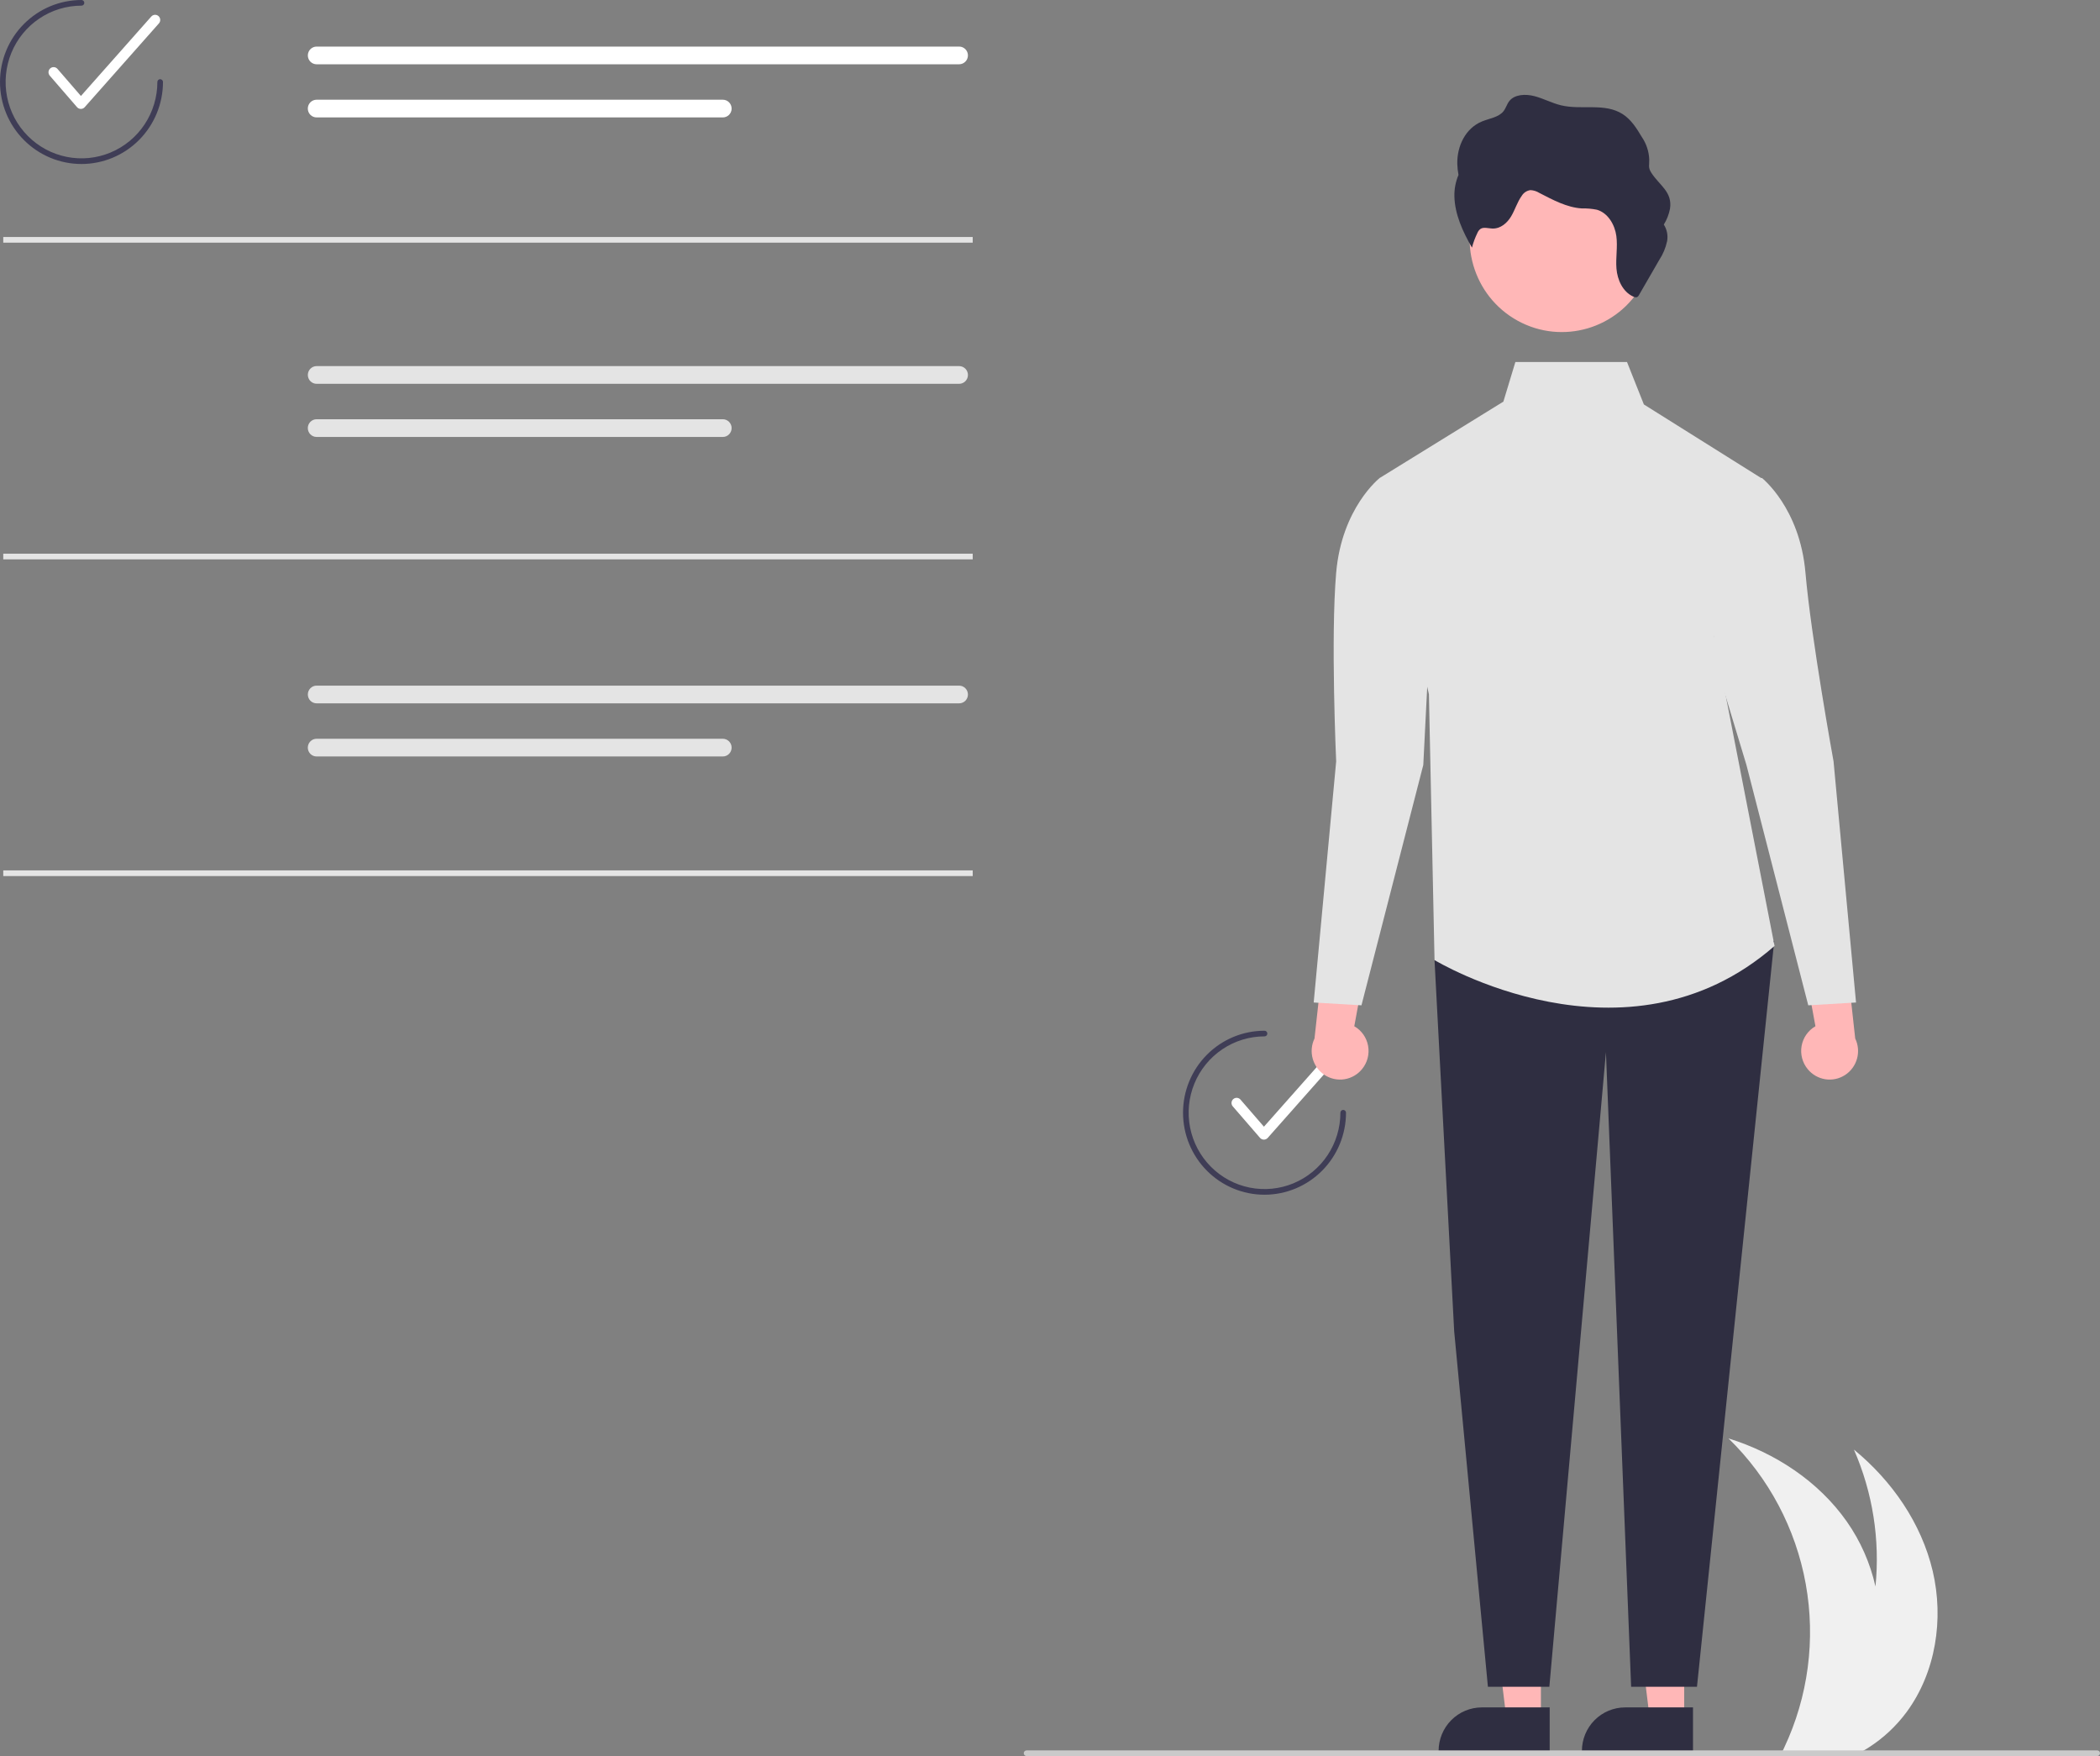 <svg width="433" height="362" viewBox="0 0 433 362" fill="none" xmlns="http://www.w3.org/2000/svg">
<rect x="0" y="0" width="433" height="362" fill="#808080" stroke="none"/>
<g clip-path="url(#clip0_4148_48764)">
<path d="M393.154 352.889C391.001 355.809 388.331 358.305 385.28 360.251C384.631 360.665 383.965 361.056 383.287 361.417H367.336C367.527 361.033 367.712 360.642 367.892 360.251C372.838 349.752 374.389 337.958 372.327 326.526C370.265 315.094 364.694 304.599 356.396 296.517C366.038 299.513 374.949 305.354 380.778 313.637C383.61 317.671 385.624 322.226 386.705 327.044C387.668 317.41 386.137 307.688 382.261 298.826C390.089 305.232 396.184 314.004 398.508 323.879C400.831 333.759 399.145 344.723 393.154 352.889Z" fill="#F0F0F0"/>
<path d="M65.284 9.602C64.803 9.603 64.343 9.796 64.003 10.138C63.663 10.48 63.473 10.944 63.473 11.428C63.473 11.911 63.663 12.375 64.003 12.717C64.343 13.059 64.803 13.252 65.284 13.253H197.768C198.249 13.252 198.71 13.059 199.049 12.717C199.389 12.375 199.58 11.911 199.58 11.428C199.58 10.944 199.389 10.48 199.049 10.138C198.71 9.796 198.249 9.603 197.768 9.602H65.284Z" fill="white"/>
<path d="M65.285 20.555C64.804 20.554 64.342 20.745 64.001 21.087C63.66 21.429 63.468 21.893 63.467 22.377C63.466 22.861 63.656 23.326 63.996 23.669C64.335 24.012 64.796 24.205 65.278 24.206H149.035C149.274 24.206 149.51 24.16 149.731 24.068C149.951 23.977 150.152 23.842 150.321 23.673C150.489 23.503 150.623 23.302 150.715 23.08C150.806 22.858 150.853 22.621 150.853 22.381C150.853 22.141 150.806 21.903 150.715 21.681C150.623 21.46 150.489 21.258 150.321 21.089C150.152 20.919 149.951 20.785 149.731 20.693C149.51 20.602 149.274 20.555 149.035 20.555H65.285Z" fill="white"/>
<path d="M65.284 75.47C64.803 75.471 64.343 75.663 64.003 76.005C63.663 76.348 63.473 76.811 63.473 77.295C63.473 77.779 63.663 78.243 64.003 78.585C64.343 78.927 64.803 79.12 65.284 79.121H197.768C198.249 79.12 198.71 78.927 199.049 78.585C199.389 78.243 199.58 77.779 199.58 77.295C199.58 76.811 199.389 76.348 199.049 76.005C198.71 75.663 198.249 75.471 197.768 75.47H65.284Z" fill="#E4E4E4"/>
<path d="M65.285 86.423C64.804 86.422 64.342 86.613 64.001 86.955C63.66 87.296 63.468 87.76 63.467 88.244C63.466 88.728 63.656 89.193 63.996 89.536C64.335 89.879 64.796 90.073 65.278 90.074H149.035C149.274 90.074 149.51 90.027 149.731 89.936C149.951 89.844 150.152 89.71 150.321 89.54C150.489 89.371 150.623 89.169 150.715 88.948C150.806 88.726 150.853 88.488 150.853 88.248C150.853 88.008 150.806 87.77 150.715 87.549C150.623 87.327 150.489 87.126 150.321 86.956C150.152 86.787 149.951 86.652 149.731 86.561C149.51 86.469 149.274 86.422 149.035 86.423H65.285Z" fill="#E4E4E4"/>
<path d="M65.284 141.337C64.803 141.338 64.343 141.531 64.003 141.873C63.663 142.215 63.473 142.679 63.473 143.163C63.473 143.646 63.663 144.11 64.003 144.452C64.343 144.795 64.803 144.987 65.284 144.988H197.768C198.249 144.987 198.71 144.795 199.049 144.452C199.389 144.11 199.58 143.646 199.58 143.163C199.58 142.679 199.389 142.215 199.049 141.873C198.71 141.531 198.249 141.338 197.768 141.337H65.284Z" fill="#E4E4E4"/>
<path d="M65.285 152.29C64.804 152.289 64.342 152.48 64.001 152.822C63.66 153.164 63.468 153.628 63.467 154.112C63.466 154.596 63.656 155.061 63.996 155.404C64.335 155.747 64.796 155.94 65.278 155.941H149.035C149.274 155.942 149.51 155.895 149.731 155.803C149.951 155.712 150.152 155.577 150.321 155.408C150.489 155.238 150.623 155.037 150.715 154.815C150.806 154.593 150.853 154.356 150.853 154.116C150.853 153.876 150.806 153.638 150.715 153.416C150.623 153.195 150.489 152.993 150.321 152.824C150.152 152.654 149.951 152.52 149.731 152.428C149.51 152.337 149.274 152.29 149.035 152.29H65.285Z" fill="#E4E4E4"/>
<path d="M16.675 22.452H16.668C16.519 22.451 16.371 22.418 16.235 22.355C16.098 22.292 15.977 22.201 15.879 22.087L10.259 15.595C10.168 15.49 10.098 15.368 10.053 15.236C10.009 15.104 9.991 14.964 10.001 14.825C10.01 14.685 10.046 14.549 10.108 14.424C10.17 14.3 10.256 14.188 10.36 14.096C10.465 14.005 10.586 13.935 10.718 13.89C10.849 13.846 10.988 13.828 11.127 13.838C11.265 13.848 11.4 13.885 11.524 13.947C11.649 14.009 11.759 14.096 11.85 14.201L16.684 19.785L31.195 3.407C31.287 3.303 31.398 3.218 31.523 3.157C31.648 3.096 31.784 3.06 31.922 3.052C32.06 3.044 32.199 3.063 32.33 3.109C32.461 3.155 32.582 3.226 32.685 3.319C32.789 3.412 32.873 3.524 32.934 3.65C32.994 3.776 33.029 3.912 33.037 4.051C33.044 4.191 33.025 4.33 32.979 4.462C32.933 4.594 32.862 4.715 32.77 4.819L17.462 22.097C17.363 22.208 17.242 22.298 17.106 22.359C16.97 22.42 16.823 22.452 16.675 22.452Z" fill="white"/>
<path d="M16.803 33.808C12.346 33.808 8.073 32.027 4.921 28.857C1.77 25.687 0 21.387 0 16.904C0 12.421 1.77 8.121 4.921 4.951C8.073 1.781 12.346 0 16.803 0C16.956 0 17.104 0.062 17.212 0.171C17.321 0.28 17.382 0.428 17.382 0.583C17.382 0.738 17.321 0.886 17.212 0.995C17.104 1.105 16.956 1.166 16.803 1.166C13.709 1.166 10.684 2.089 8.111 3.818C5.539 5.548 3.534 8.006 2.35 10.882C1.166 13.757 0.856 16.922 1.46 19.975C2.063 23.028 3.553 25.832 5.741 28.033C7.929 30.234 10.716 31.733 13.751 32.34C16.786 32.947 19.931 32.636 22.79 31.444C25.648 30.253 28.091 28.236 29.81 25.648C31.529 23.06 32.447 20.017 32.447 16.904C32.447 16.75 32.508 16.601 32.617 16.492C32.725 16.383 32.873 16.321 33.026 16.321C33.18 16.321 33.327 16.383 33.436 16.492C33.545 16.601 33.606 16.75 33.606 16.904C33.601 21.386 31.829 25.683 28.679 28.852C25.529 32.021 21.258 33.803 16.803 33.808Z" fill="#3F3D56"/>
<path d="M260.602 234.928H260.596C260.446 234.927 260.298 234.894 260.162 234.832C260.026 234.769 259.905 234.677 259.807 234.564L254.187 228.072C254.095 227.967 254.025 227.845 253.981 227.712C253.937 227.58 253.919 227.44 253.928 227.301C253.938 227.162 253.974 227.026 254.036 226.901C254.098 226.776 254.183 226.664 254.288 226.573C254.393 226.481 254.514 226.411 254.646 226.367C254.777 226.322 254.916 226.304 255.054 226.314C255.193 226.324 255.328 226.361 255.452 226.423C255.576 226.486 255.687 226.572 255.778 226.677L260.612 232.261L275.122 215.883C275.215 215.779 275.326 215.694 275.451 215.634C275.576 215.573 275.711 215.538 275.849 215.53C275.988 215.522 276.126 215.541 276.257 215.587C276.388 215.633 276.508 215.704 276.612 215.797C276.715 215.89 276.799 216.002 276.86 216.128C276.92 216.253 276.955 216.389 276.963 216.528C276.971 216.667 276.952 216.807 276.906 216.938C276.861 217.07 276.79 217.191 276.698 217.295L261.39 234.573C261.291 234.685 261.169 234.774 261.034 234.835C260.898 234.897 260.751 234.928 260.602 234.928Z" fill="white"/>
<path d="M260.732 246.285C256.276 246.285 252.002 244.504 248.851 241.334C245.7 238.163 243.93 233.864 243.93 229.381C243.93 224.897 245.7 220.598 248.851 217.428C252.002 214.258 256.276 212.477 260.732 212.477C260.886 212.477 261.033 212.538 261.142 212.647C261.251 212.757 261.312 212.905 261.312 213.059C261.312 213.214 261.251 213.362 261.142 213.472C261.033 213.581 260.886 213.642 260.732 213.642C257.638 213.642 254.614 214.565 252.041 216.295C249.468 218.024 247.463 220.482 246.279 223.358C245.095 226.234 244.785 229.398 245.389 232.451C245.993 235.504 247.483 238.308 249.67 240.509C251.858 242.71 254.646 244.209 257.68 244.817C260.715 245.424 263.86 245.112 266.719 243.921C269.578 242.73 272.021 240.712 273.74 238.124C275.459 235.536 276.376 232.493 276.376 229.381C276.376 229.226 276.437 229.078 276.546 228.968C276.655 228.859 276.802 228.798 276.956 228.798C277.109 228.798 277.257 228.859 277.365 228.968C277.474 229.078 277.535 229.226 277.535 229.381C277.53 233.862 275.758 238.159 272.608 241.328C269.458 244.497 265.187 246.28 260.732 246.285Z" fill="#3F3D56"/>
<path d="M372.731 220.396C372.187 219.737 371.792 218.966 371.575 218.137C371.358 217.309 371.325 216.442 371.477 215.599C371.629 214.756 371.963 213.957 372.455 213.257C372.948 212.558 373.587 211.976 374.327 211.552L370.547 191.072L380.459 195.282L382.529 214.084C383.155 215.382 383.285 216.866 382.896 218.255C382.507 219.643 381.625 220.84 380.417 221.618C379.209 222.396 377.76 222.701 376.343 222.476C374.927 222.251 373.642 221.51 372.731 220.396Z" fill="#FFB7B7"/>
<path d="M280.836 220.396C281.381 219.737 281.775 218.966 281.992 218.137C282.209 217.309 282.242 216.442 282.09 215.599C281.938 214.756 281.604 213.957 281.112 213.257C280.619 212.558 279.981 211.976 279.24 211.552L283.02 191.072L273.108 195.282L271.038 214.084C270.412 215.382 270.282 216.866 270.671 218.255C271.06 219.643 271.943 220.84 273.15 221.618C274.358 222.396 275.807 222.701 277.224 222.476C278.64 222.251 279.926 221.51 280.836 220.396Z" fill="#FFB7B7"/>
<path d="M317.719 354.304H310.615L307.236 326.74H317.72L317.719 354.304Z" fill="#FFB7B7"/>
<path d="M319.531 361.231L296.627 361.23V360.939C296.627 358.56 297.566 356.279 299.238 354.597C300.91 352.915 303.178 351.97 305.542 351.97L319.532 351.971L319.531 361.231Z" fill="#2F2E41"/>
<path d="M347.268 354.304H340.164L336.785 326.74H347.269L347.268 354.304Z" fill="#FFB7B7"/>
<path d="M349.08 361.231L326.176 361.23V360.939C326.176 358.56 327.115 356.279 328.787 354.597C330.459 352.915 332.726 351.97 335.091 351.97L349.08 351.971L349.08 361.231Z" fill="#2F2E41"/>
<path d="M305.008 187.713L295.785 197.934L299.841 274.461L306.794 347.719H319.461L331.129 216.902L336.323 347.719H349.9L365.833 193.963L305.008 187.713Z" fill="#2F2E41"/>
<path d="M363.577 98.821L338.952 83.375L335.476 74.631H312.455L309.982 82.792L284.488 98.53L294.628 143.122L295.787 197.914C295.787 197.914 335.186 221.813 365.895 195L353.437 131.172L363.577 98.821Z" fill="#E4E4E4"/>
<path d="M292.309 99.404L284.487 98.53C284.487 98.53 276.665 104.65 275.506 118.057C274.348 131.464 275.506 156.958 275.506 156.958L270.871 206.658L280.721 207.241L293.468 157.694L294.627 134.716L292.309 99.404Z" fill="#E4E4E4"/>
<path d="M355.464 99.404L363.286 98.53C363.286 98.53 371.108 104.65 372.267 118.057C373.426 131.464 378.061 156.958 378.061 156.958L382.696 206.658L372.846 207.241L360.099 157.694L353.146 134.716L355.464 99.404Z" fill="#E4E4E4"/>
<path d="M338.711 58.504C343.746 49.238 340.361 37.621 331.151 32.556C321.941 27.491 310.393 30.896 305.358 40.161C300.324 49.427 303.708 61.044 312.918 66.109C322.129 71.174 333.676 67.769 338.711 58.504Z" fill="#FFB7B7"/>
<path d="M343.745 49.701C343.952 48.519 343.709 47.303 343.064 46.293C343.686 45.29 344.118 44.18 344.341 43.02C344.858 39.542 342.21 38.268 340.504 35.641C339.763 34.502 340.099 34.051 340.057 32.84C339.986 31.205 339.463 29.622 338.546 28.27C337.492 26.512 336.367 24.68 334.598 23.537C330.883 21.136 326.123 22.732 321.865 21.708C319.988 21.256 318.236 20.295 316.365 19.814C314.493 19.332 312.29 19.457 311.205 20.834C310.705 21.47 310.504 22.298 310.002 22.933C309.003 24.194 307.109 24.404 305.568 25.037C302.159 26.434 300.405 30.131 300.479 33.781C300.502 34.545 300.586 35.307 300.73 36.058C300.139 37.449 299.85 38.95 299.883 40.462C299.958 44.112 301.574 47.717 303.507 51.044C303.776 50.004 304.15 48.994 304.622 48.029C304.756 47.694 304.978 47.401 305.265 47.184C305.921 46.761 306.858 47.077 307.688 47.111C309.408 47.179 310.775 45.96 311.584 44.597C312.393 43.233 312.838 41.662 313.766 40.375C313.957 40.056 314.217 39.784 314.527 39.579C314.837 39.375 315.189 39.242 315.556 39.192C316.201 39.22 316.829 39.415 317.377 39.759C320.176 41.202 323.067 42.769 326.136 42.964C327.186 42.938 328.236 43.028 329.267 43.233C331.591 43.907 332.972 46.387 333.274 48.641C333.577 50.895 333.118 53.116 333.299 55.371C333.481 57.626 334.557 60.151 336.779 61.147C337.013 61.282 337.29 61.319 337.551 61.249C337.721 61.156 337.857 61.009 337.936 60.831L342.097 53.626C342.888 52.434 343.447 51.102 343.745 49.701Z" fill="#2F2E41"/>
<path d="M433 361.417C432.999 361.572 432.938 361.72 432.829 361.829C432.721 361.938 432.574 362 432.42 362H211.667C211.514 362 211.366 361.939 211.258 361.829C211.149 361.72 211.088 361.572 211.088 361.417C211.088 361.263 211.149 361.114 211.258 361.005C211.366 360.896 211.514 360.834 211.667 360.834H432.42C432.574 360.835 432.721 360.896 432.829 361.005C432.938 361.115 432.999 361.263 433 361.417Z" fill="#CACACA"/>
<path d="M200.566 48.857H0.672V50.023H200.566V48.857Z" fill="#E4E4E4"/>
<path d="M200.566 114.141H0.672V115.307H200.566V114.141Z" fill="#E4E4E4"/>
<path d="M200.566 179.426H0.672V180.592H200.566V179.426Z" fill="#E4E4E4"/>
</g>
<defs>
<clipPath id="clip0_4148_48764">
<rect width="433" height="362" fill="white"/>
</clipPath>
</defs>
</svg>
